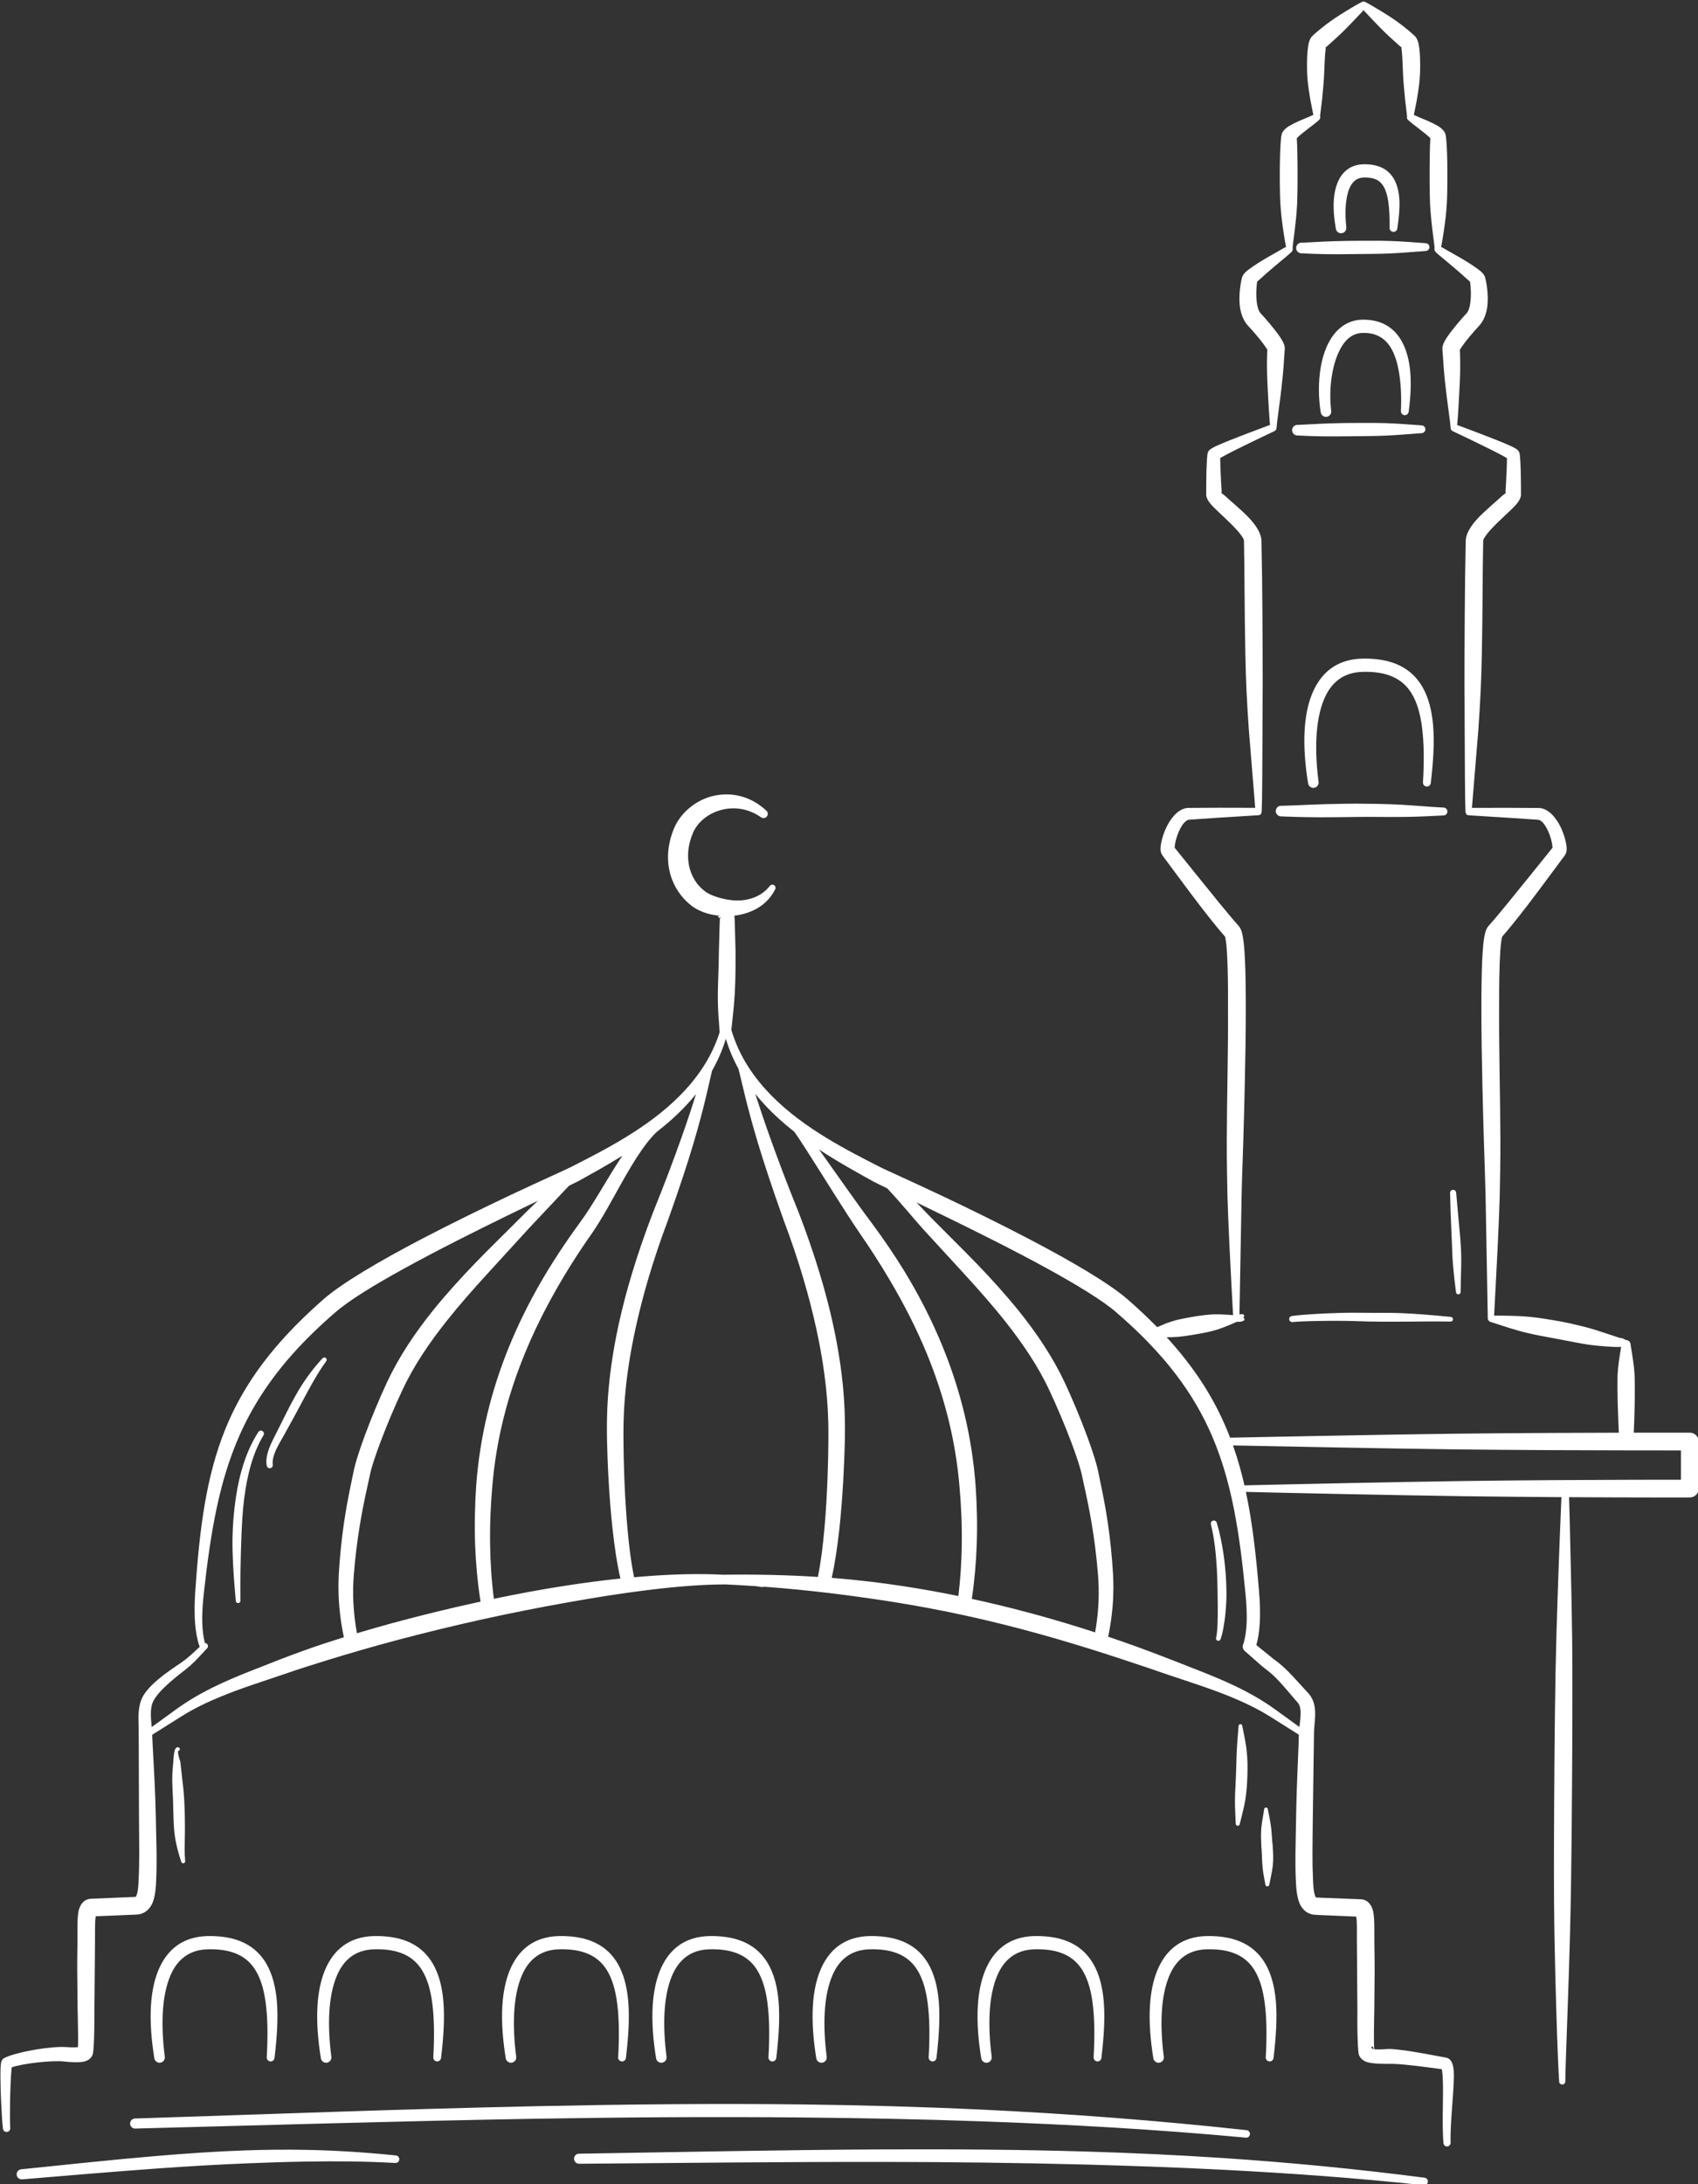 <?xml version="1.0" encoding="UTF-8" standalone="no"?><svg xmlns="http://www.w3.org/2000/svg" xmlns:xlink="http://www.w3.org/1999/xlink" clip-rule="evenodd" fill="#ffffff" fill-rule="evenodd" height="180.9" preserveAspectRatio="xMidYMid meet" stroke-linejoin="round" stroke-miterlimit="2" version="1" viewBox="4.0 4.3 140.7 180.9" width="140.7" zoomAndPan="magnify"><rect x="4.0" y="4.3" width="140.7" height="180.9" fill="#333333" stroke="none"/><g><path d="M0 0H200V200H0z" fill="none" transform="scale(.733 .939)"/><g><g id="change1_1"><path d="M139.556,757.193C139.562,757.407 139.593,757.866 139.615,758.351C139.628,758.619 139.637,758.894 139.643,759.141C139.648,759.46 139.659,759.767 139.663,760.075C139.665,760.285 139.664,760.494 139.655,760.708C139.648,760.905 139.634,761.184 139.538,761.354C139.46,761.492 139.341,761.581 139.166,761.588L138.176,761.629C138.171,761.662 138.165,761.703 138.163,761.738C138.154,761.912 138.161,762.135 138.157,762.33L138.143,763.884C138.142,763.981 138.145,764.339 138.134,764.63C138.129,764.767 138.121,764.89 138.11,764.968C138.097,765.053 138.032,765.149 137.888,765.18C137.745,765.212 137.481,765.188 137.421,765.18C137.275,765.16 137.005,765.172 136.736,765.203C136.504,765.23 136.272,765.27 136.123,765.32C136.12,765.338 136.117,765.359 136.115,765.38C136.082,765.735 136.068,766.595 136.085,766.8C136.091,766.85 136.055,766.894 136.006,766.9C135.957,766.905 135.912,766.87 135.907,766.821C135.877,766.611 135.836,765.729 135.847,765.363C135.85,765.278 135.858,765.216 135.866,765.188C135.884,765.123 135.926,765.099 135.949,765.088C136.104,765.013 136.396,764.94 136.691,764.889C136.992,764.838 137.295,764.812 137.46,764.826C137.493,764.829 137.605,764.836 137.706,764.83C137.717,764.829 137.729,764.828 137.741,764.826C137.745,764.741 137.745,764.632 137.744,764.519C137.742,764.254 137.734,763.969 137.732,763.884C137.73,763.464 137.724,763.227 137.723,762.949C137.722,762.774 137.724,762.584 137.728,762.322C137.733,762.045 137.717,761.715 137.751,761.526C137.793,761.298 137.929,761.203 138.058,761.201L139.148,761.155C139.164,761.154 139.165,761.135 139.171,761.12C139.188,761.081 139.198,761.035 139.205,760.987C139.22,760.885 139.222,760.777 139.226,760.69C139.236,760.483 139.238,760.28 139.239,760.078C139.239,759.77 139.233,759.463 139.233,759.144L139.226,757.177C139.231,756.999 139.209,756.805 139.227,756.62C139.241,756.475 139.275,756.336 139.355,756.211C139.434,756.088 139.555,755.963 139.693,755.847C139.877,755.691 140.091,755.548 140.259,755.435C140.33,755.386 140.397,755.334 140.476,755.265C140.545,755.205 140.623,755.133 140.72,755.041C140.714,755.034 140.71,755.026 140.707,755.016C140.652,754.853 140.622,754.672 140.606,754.485C140.584,754.221 140.592,753.945 140.609,753.686C140.715,752.139 140.877,750.889 141.334,749.748C141.484,749.375 141.666,749.014 141.888,748.658C142.332,747.945 142.937,747.256 143.761,746.536C144.212,746.145 145.126,745.611 146.116,745.092C146.866,744.7 147.657,744.315 148.315,744.004C149.095,743.637 149.686,743.375 149.788,743.322C150.613,742.902 151.656,742.376 152.444,741.587C152.877,741.154 153.234,740.643 153.431,740.023C153.41,739.764 153.39,739.505 153.386,739.241C153.384,739.125 153.387,739.008 153.39,738.891C153.397,738.62 153.41,738.349 153.411,738.08L153.429,737.441C153.43,737.411 153.434,737.306 153.436,737.236C153.442,737.239 153.448,737.242 153.454,737.245C153.446,737.229 153.44,737.211 153.437,737.193C153.437,737.205 153.437,737.219 153.436,737.236C153.384,737.208 153.363,737.184 153.437,737.182C153.437,737.181 153.436,737.179 153.436,737.178C153.366,737.171 153.298,737.161 153.234,737.148C153.046,737.109 152.891,737.035 152.786,736.965C152.494,736.755 152.274,736.435 152.197,736.048C152.135,735.731 152.169,735.37 152.336,734.994C152.516,734.616 152.913,734.296 153.39,734.227C153.773,734.171 154.2,734.265 154.568,734.605C154.613,734.641 154.62,734.707 154.584,734.752C154.548,734.797 154.483,734.804 154.438,734.768C154.108,734.541 153.763,734.514 153.464,734.593C153.14,734.679 152.871,734.905 152.768,735.178C152.654,735.456 152.635,735.72 152.682,735.951C152.735,736.212 152.873,736.433 153.069,736.578C153.144,736.639 153.269,736.694 153.416,736.736C153.605,736.789 153.826,736.826 154.043,736.792C154.268,736.756 154.487,736.663 154.654,736.453C154.677,736.417 154.725,736.406 154.761,736.429C154.797,736.452 154.808,736.501 154.785,736.537C154.594,736.913 154.254,737.09 153.904,737.158C153.867,737.165 153.829,737.171 153.792,737.175C153.792,737.178 153.792,737.18 153.792,737.183C153.797,737.246 153.802,737.402 153.803,737.441L153.82,738.08C153.821,738.405 153.818,738.733 153.801,739.06C153.794,739.19 153.783,739.319 153.771,739.448C153.755,739.623 153.733,739.796 153.717,739.968C153.909,740.618 154.275,741.15 154.723,741.598C155.511,742.387 156.555,742.913 157.38,743.333C157.482,743.385 158.073,743.647 158.852,744.015C159.51,744.326 160.301,744.713 161.05,745.106C162.039,745.625 162.953,746.159 163.404,746.551C163.667,746.781 163.907,747.007 164.128,747.232L164.337,747.142C164.409,747.118 164.485,747.089 164.571,747.066C164.683,747.036 164.806,747.013 164.93,746.991C165.051,746.969 165.174,746.949 165.291,746.936C165.376,746.927 165.458,746.92 165.535,746.918C165.624,746.916 165.702,746.92 165.774,746.924C165.866,746.928 165.936,746.935 165.984,746.939C165.971,746.692 165.928,745.938 165.895,745.234C165.872,744.753 165.854,744.296 165.847,744.04C165.837,743.588 165.829,743.129 165.83,742.666C165.833,741.598 165.866,740.514 165.86,739.471C165.861,739.236 165.863,738.751 165.847,738.329C165.84,738.132 165.829,737.949 165.811,737.814C165.805,737.767 165.791,737.707 165.787,737.687C165.622,737.5 165.397,737.221 165.162,736.914C164.846,736.503 164.511,736.041 164.257,735.703C164.236,735.673 164.21,735.622 164.209,735.548C164.208,735.433 164.261,735.199 164.366,734.99C164.488,734.746 164.679,734.547 164.888,734.542L165.624,734.538C165.799,734.538 166.323,734.54 166.525,734.54L166.37,732.642C166.349,732.334 166.328,732.024 166.314,731.714C166.299,731.403 166.29,731.092 166.284,730.786C166.262,729.745 166.267,728.763 166.25,728.009C166.25,727.982 166.231,727.954 166.21,727.921C166.167,727.852 166.104,727.779 166.034,727.705C165.838,727.495 165.588,727.282 165.462,727.145C165.365,727.04 165.328,726.946 165.327,726.897C165.327,726.77 165.327,726.526 165.333,726.306C165.338,726.137 165.346,725.982 165.357,725.899C165.36,725.873 165.369,725.824 165.422,725.782C165.446,725.764 165.5,725.731 165.578,725.695C165.904,725.546 166.705,725.251 166.888,725.182L166.881,725.119L166.859,724.818C166.852,724.633 166.823,724.252 166.815,723.916C166.81,723.681 166.815,723.47 166.82,723.36C166.822,723.361 166.824,723.361 166.828,723.36C166.832,723.358 166.825,723.351 166.821,723.345C166.822,723.326 166.823,723.31 166.823,723.299C166.823,723.306 166.818,723.324 166.816,723.338C166.722,723.172 166.433,722.844 166.354,722.764C166.238,722.64 166.169,722.461 166.148,722.269C166.115,721.968 166.184,721.645 166.201,721.584C166.211,721.553 166.231,721.502 166.283,721.453C166.368,721.373 166.565,721.24 166.772,721.118C166.967,721.004 167.164,720.898 167.254,720.844C167.261,720.84 167.269,720.836 167.276,720.834C167.275,720.84 167.273,720.848 167.272,720.851C167.258,720.881 167.265,720.904 167.277,720.924C167.266,720.902 167.264,720.875 167.272,720.851C167.274,720.847 167.276,720.841 167.279,720.837C167.279,720.835 167.278,720.834 167.278,720.833C167.278,720.833 167.277,720.833 167.276,720.834C167.277,720.832 167.277,720.831 167.278,720.829C167.252,720.692 167.206,720.429 167.169,720.11C167.157,720.004 167.147,719.894 167.141,719.781C167.131,719.618 167.129,719.45 167.127,719.287C167.125,719.113 167.126,718.945 167.128,718.792C167.132,718.608 167.136,718.448 167.144,718.33C167.151,718.221 167.16,718.147 167.164,718.119C167.171,718.084 167.178,718.044 167.207,718.006C167.237,717.968 167.285,717.918 167.358,717.875C167.428,717.834 167.517,717.789 167.613,717.748C167.732,717.696 167.856,717.649 167.946,717.605L167.875,717.247C167.853,717.108 167.821,716.932 167.805,716.746C167.79,716.572 167.79,716.392 167.794,716.238C167.798,716.079 167.813,715.945 167.832,715.86C167.853,715.766 167.892,715.706 167.922,715.677C167.985,715.617 168.166,715.459 168.38,715.307C168.498,715.222 168.626,715.144 168.741,715.072C168.929,714.956 169.081,714.871 169.122,714.852C169.143,714.838 169.168,714.834 169.191,714.839C169.204,714.841 169.217,714.845 169.228,714.853C169.269,714.872 169.421,714.958 169.609,715.074C169.724,715.145 169.852,715.224 169.97,715.308C170.184,715.46 170.364,715.618 170.428,715.678C170.458,715.708 170.497,715.768 170.518,715.861C170.537,715.946 170.552,716.081 170.556,716.239C170.56,716.394 170.56,716.573 170.545,716.748C170.529,716.933 170.497,717.109 170.475,717.249L170.404,717.606C170.494,717.651 170.618,717.698 170.737,717.749C170.833,717.791 170.922,717.835 170.992,717.876C171.065,717.919 171.113,717.969 171.143,718.008C171.172,718.045 171.179,718.086 171.186,718.121C171.19,718.148 171.199,718.222 171.206,718.331C171.214,718.449 171.218,718.61 171.222,718.794C171.224,718.946 171.225,719.115 171.223,719.288C171.221,719.451 171.219,719.619 171.209,719.782C171.203,719.896 171.193,720.006 171.181,720.111C171.144,720.43 171.098,720.694 171.072,720.83C171.073,720.832 171.073,720.833 171.074,720.835C171.073,720.835 171.072,720.834 171.072,720.834C171.071,720.835 171.071,720.837 171.071,720.838C171.074,720.843 171.076,720.848 171.078,720.853C171.086,720.877 171.084,720.903 171.073,720.925C171.085,720.906 171.092,720.882 171.078,720.853C171.077,720.85 171.076,720.842 171.074,720.835C171.081,720.838 171.089,720.841 171.096,720.845C171.186,720.899 171.383,721.005 171.578,721.12C171.784,721.241 171.982,721.374 172.067,721.454C172.119,721.504 172.139,721.554 172.149,721.586C172.166,721.647 172.235,721.969 172.202,722.27C172.181,722.462 172.112,722.642 171.995,722.765C171.917,722.846 171.628,723.174 171.534,723.339C171.532,723.325 171.527,723.308 171.527,723.3C171.527,723.311 171.528,723.327 171.529,723.347C171.525,723.353 171.518,723.359 171.522,723.361C171.525,723.362 171.528,723.362 171.53,723.361C171.535,723.471 171.54,723.683 171.535,723.917C171.527,724.254 171.498,724.634 171.491,724.82L171.469,725.121L171.462,725.184C171.645,725.252 172.446,725.548 172.771,725.697C172.85,725.733 172.904,725.765 172.928,725.784C172.981,725.826 172.989,725.875 172.993,725.9C173.004,725.983 173.012,726.138 173.017,726.307C173.023,726.527 173.023,726.771 173.023,726.898C173.022,726.947 172.985,727.042 172.888,727.147C172.762,727.284 172.512,727.497 172.316,727.706C172.246,727.78 172.183,727.854 172.14,727.923C172.119,727.956 172.1,727.984 172.1,728.011C172.082,728.764 172.088,729.747 172.066,730.788C172.06,731.093 172.051,731.404 172.036,731.715C172.022,732.026 172.001,732.336 171.98,732.643L171.824,734.541C172.027,734.542 172.551,734.539 172.726,734.54L173.462,734.544C173.671,734.549 173.862,734.748 173.984,734.992C174.088,735.201 174.142,735.434 174.141,735.549C174.14,735.624 174.114,735.675 174.093,735.704C173.839,736.043 173.503,736.504 173.188,736.915C172.953,737.222 172.728,737.501 172.563,737.689C172.559,737.708 172.545,737.768 172.539,737.816C172.521,737.95 172.51,738.133 172.503,738.33C172.487,738.752 172.489,739.237 172.489,739.472C172.484,740.516 172.516,741.599 172.52,742.667C172.521,743.13 172.513,743.59 172.503,744.042C172.496,744.298 172.478,744.754 172.455,745.235C172.421,745.947 172.378,746.71 172.366,746.948C172.39,746.948 172.421,746.948 172.458,746.949C172.59,746.951 172.786,746.952 173.01,746.963C173.087,746.967 173.165,746.973 173.245,746.981C173.349,746.991 173.454,747.005 173.556,747.02C173.726,747.045 173.887,747.075 174.022,747.098C174.133,747.12 174.294,747.154 174.469,747.197C174.564,747.221 174.664,747.245 174.761,747.274C174.948,747.33 175.125,747.393 175.262,747.436C175.358,747.467 175.427,747.494 175.46,747.498C175.479,747.501 175.487,747.494 175.529,747.515C175.542,747.521 175.561,747.531 175.59,747.547C175.591,747.547 175.592,747.547 175.593,747.547C175.654,747.547 175.703,747.597 175.703,747.658C175.725,747.799 175.75,747.935 175.769,748.077C175.781,748.17 175.792,748.263 175.798,748.356C175.806,748.494 175.805,748.631 175.806,748.763C175.806,748.905 175.805,749.041 175.802,749.17C175.797,749.422 175.789,749.642 175.781,749.81C176.618,749.809 177.151,749.81 177.151,749.81C177.271,749.81 177.368,749.907 177.368,750.027L177.368,751.177C177.368,751.297 177.271,751.394 177.151,751.394C177.151,751.394 175.88,751.397 174.199,751.387C174.207,751.632 174.223,752.239 174.241,753.074C174.253,753.596 174.267,754.207 174.275,754.873C174.28,755.33 174.28,755.814 174.28,756.312C174.28,757.012 174.276,757.741 174.271,758.471C174.266,759.2 174.26,759.93 174.25,760.63C174.243,761.128 174.234,761.611 174.222,762.068C174.205,762.733 174.183,763.343 174.165,763.867C174.132,764.818 174.106,765.481 174.107,765.662C174.109,765.704 174.076,765.739 174.035,765.74C173.994,765.742 173.958,765.71 173.957,765.669C173.943,765.492 173.914,764.855 173.887,763.938C173.872,763.436 173.856,762.85 173.844,762.211C173.839,761.914 173.834,761.606 173.832,761.289C173.829,760.843 173.829,760.379 173.83,759.907C173.832,759.197 173.836,758.468 173.842,757.749C173.849,757.008 173.856,756.278 173.87,755.59C173.882,754.972 173.9,754.39 173.918,753.863C173.959,752.622 173.999,751.697 174.012,751.386C173.952,751.386 173.892,751.385 173.832,751.385C173.132,751.38 172.376,751.373 171.619,751.363C170.658,751.349 169.698,751.33 168.853,751.314C167.663,751.29 166.703,751.268 166.297,751.258C166.454,751.993 166.545,752.792 166.619,753.692C166.64,753.953 166.653,754.233 166.634,754.5C166.622,754.675 166.597,754.845 166.553,755.001L166.977,755.345C167.114,755.441 167.226,755.541 167.348,755.664C167.479,755.797 167.622,755.959 167.823,756.178C167.912,756.275 167.959,756.39 167.979,756.516C168.015,756.729 167.96,756.978 167.962,757.188L167.934,759.155C167.932,759.474 167.925,759.781 167.925,760.089C167.924,760.291 167.927,760.494 167.937,760.701C167.941,760.788 167.943,760.897 167.958,760.999C167.965,761.047 167.975,761.093 167.992,761.133C167.999,761.149 168.001,761.17 168.02,761.171L169.11,761.214C169.237,761.216 169.372,761.311 169.414,761.537C169.449,761.726 169.434,762.056 169.439,762.333C169.444,762.595 169.445,762.785 169.445,762.96C169.445,763.238 169.439,763.475 169.437,763.895C169.436,763.991 169.426,764.346 169.428,764.634C169.428,764.725 169.43,764.81 169.434,764.876C169.547,764.894 169.768,764.87 169.803,764.871C169.923,764.875 170.073,764.891 170.232,764.914C170.571,764.964 170.957,765.043 171.182,765.081C171.229,765.089 171.275,765.111 171.309,765.159C171.339,765.2 171.367,765.275 171.377,765.381C171.409,765.746 171.288,766.602 171.302,767.162C171.304,767.21 171.268,767.251 171.22,767.254C171.172,767.257 171.131,767.22 171.128,767.172C171.08,766.621 171.148,765.772 171.096,765.414C171.093,765.398 171.089,765.38 171.085,765.365C170.888,765.341 170.6,765.299 170.325,765.27C170.13,765.248 169.942,765.233 169.8,765.235C169.742,765.236 169.449,765.24 169.289,765.201C169.133,765.163 169.064,765.058 169.053,764.979C169.039,764.881 169.03,764.712 169.026,764.533C169.02,764.268 169.023,763.98 169.023,763.895L169.012,762.341C169.008,762.146 169.016,761.923 169.007,761.748C169.005,761.713 168.999,761.671 168.994,761.637L168.001,761.594C167.829,761.587 167.711,761.499 167.634,761.363C167.539,761.193 167.525,760.915 167.517,760.719C167.508,760.505 167.507,760.296 167.509,760.086C167.512,759.778 167.522,759.471 167.526,759.152C167.529,758.965 167.534,758.762 167.541,758.559C167.559,757.995 167.589,757.427 167.592,757.191L166.878,756.742C166.571,756.551 166.249,756.399 165.92,756.264C165.417,756.058 164.897,755.896 164.383,755.722C164.077,755.615 163.77,755.513 163.462,755.411C163.004,755.258 162.543,755.11 162.075,754.969C160.949,754.629 159.786,754.331 158.549,754.099C158.082,754.012 157.605,753.933 157.116,753.863C156.801,753.817 156.481,753.775 156.155,753.735C155.623,753.671 155.075,753.616 154.511,753.575C154.494,753.583 154.475,753.586 154.455,753.582C154.408,753.574 154.36,753.567 154.311,753.561C154.068,753.544 153.821,753.531 153.572,753.519C153.009,753.519 152.344,753.572 151.616,753.664C151.021,753.738 150.386,753.839 149.728,753.956C149.04,754.078 148.328,754.218 147.618,754.375C146.911,754.532 146.206,754.703 145.528,754.884C144.952,755.037 144.397,755.198 143.874,755.359C143.491,755.476 143.126,755.592 142.785,755.711C142.271,755.886 141.751,756.048 141.248,756.254C140.919,756.389 140.596,756.541 140.29,756.732L139.556,757.193ZM166.82,723.36C166.815,723.357 166.815,723.348 166.816,723.338L166.818,723.342C166.819,723.343 166.82,723.344 166.821,723.345L166.82,723.36ZM171.534,723.339C171.535,723.35 171.535,723.359 171.53,723.361L171.529,723.347C171.53,723.345 171.531,723.344 171.532,723.343L171.534,723.339ZM140.845,754.952C140.864,754.952 140.883,754.959 140.897,754.973C140.927,755.003 140.927,755.05 140.898,755.08C140.773,755.216 140.68,755.316 140.599,755.397C140.518,755.477 140.45,755.538 140.376,755.596C140.221,755.716 140.025,755.868 139.858,756.03C139.748,756.135 139.653,756.245 139.593,756.353C139.543,756.442 139.528,756.54 139.524,756.64C139.519,756.761 139.533,756.885 139.544,757.005L140.169,756.552C140.475,756.333 140.798,756.151 141.132,755.991C141.628,755.754 142.146,755.565 142.657,755.362C142.998,755.23 143.364,755.096 143.749,754.968C143.911,754.915 144.075,754.862 144.242,754.81C144.185,754.539 144.151,754.291 144.132,754.071C144.1,753.708 144.11,753.425 144.119,753.254C144.146,752.792 144.193,752.376 144.244,752.023C144.336,751.397 144.441,750.967 144.468,750.817C144.507,750.6 144.613,750.262 144.751,749.89C144.912,749.454 145.115,748.97 145.296,748.581C145.588,747.957 145.98,747.372 146.424,746.821C146.748,746.419 147.099,746.034 147.456,745.664C147.819,745.288 148.191,744.93 148.541,744.577C148.665,744.452 148.791,744.329 148.919,744.207C148.942,744.185 148.965,744.164 148.988,744.142C148.766,744.249 148.518,744.369 148.252,744.499C147.469,744.882 146.537,745.347 145.723,745.795C145.009,746.188 144.386,746.565 144.043,746.862C143.249,747.545 142.669,748.201 142.232,748.877C142.017,749.209 141.836,749.546 141.683,749.895C141.2,750.993 140.988,752.201 140.822,753.705C140.794,753.953 140.772,754.219 140.781,754.474C140.787,754.641 140.806,754.803 140.845,754.952ZM153.582,740.184C153.498,740.462 153.384,740.722 153.245,740.964C153.166,741.286 153.066,741.811 152.791,742.739C152.644,743.232 152.446,743.836 152.179,744.585C151.789,745.619 151.539,746.506 151.376,747.253C151.077,748.615 151.074,749.513 151.079,750.002C151.081,750.47 151.102,751.306 151.173,752.112C151.211,752.554 151.264,752.986 151.339,753.343C151.421,753.336 151.501,753.329 151.581,753.323C152.298,753.266 152.954,753.252 153.513,753.282C154.318,753.271 155.089,753.288 155.832,753.336C155.905,752.983 155.957,752.557 155.995,752.123C156.066,751.317 156.086,750.48 156.089,750.013C156.094,749.524 156.091,748.626 155.792,747.263C155.628,746.517 155.379,745.63 154.988,744.596C154.721,743.846 154.52,743.24 154.371,742.747C154.077,741.769 153.974,741.237 153.891,740.92C153.765,740.69 153.66,740.445 153.582,740.184ZM152.852,741.536C152.785,741.619 152.715,741.699 152.643,741.778C152.41,742.03 152.153,742.258 151.884,742.468C151.712,742.635 151.553,742.852 151.399,743.091C151.017,743.683 150.674,744.409 150.318,744.924C149.989,745.39 149.686,745.867 149.41,746.355C149.132,746.848 148.882,747.352 148.669,747.872C148.249,748.893 147.966,749.973 147.871,751.132C147.834,751.552 147.81,752.031 147.818,752.55C147.824,752.967 147.851,753.411 147.91,753.87C148.5,753.748 149.087,753.638 149.661,753.55C150.12,753.479 150.57,753.42 151.004,753.375C150.921,753.016 150.858,752.586 150.81,752.148C150.721,751.331 150.687,750.482 150.677,750.008C150.668,749.502 150.655,748.572 150.962,747.162C151.129,746.399 151.392,745.494 151.797,744.439C152.093,743.71 152.312,743.119 152.483,742.639C152.647,742.178 152.764,741.819 152.852,741.536ZM151.052,743.042C150.677,743.276 150.306,743.48 149.97,743.666C149.939,743.683 149.862,743.721 149.748,743.776C149.724,743.801 149.701,743.825 149.676,743.851L148.779,744.803C148.446,745.17 148.096,745.548 147.744,745.935C147.405,746.307 147.067,746.688 146.753,747.084C146.334,747.612 145.956,748.166 145.678,748.76C145.499,749.138 145.299,749.61 145.139,750.035C145.009,750.378 144.906,750.69 144.869,750.891C144.84,751.039 144.732,751.464 144.631,752.083C144.575,752.426 144.521,752.829 144.486,753.279C144.473,753.439 144.458,753.704 144.48,754.045C144.493,754.244 144.517,754.468 144.562,754.712C144.84,754.629 145.125,754.548 145.415,754.468C146.099,754.282 146.811,754.107 147.526,753.952C147.545,753.948 147.565,753.944 147.584,753.94C147.509,753.459 147.469,752.996 147.452,752.56C147.433,752.027 147.449,751.534 147.478,751.101C147.567,749.898 147.848,748.773 148.28,747.713C148.499,747.176 148.757,746.655 149.048,746.149C149.335,745.651 149.655,745.168 149.999,744.696C150.344,744.234 150.683,743.59 151.052,743.042ZM164.36,747.478C165.045,748.225 165.513,748.963 165.841,749.756C165.866,749.815 165.889,749.874 165.912,749.933C166.304,749.925 167.32,749.904 168.591,749.881C169.462,749.865 170.453,749.847 171.444,749.835C172.224,749.826 173.005,749.821 173.727,749.817C174.345,749.814 174.92,749.812 175.416,749.811C175.409,749.643 175.398,749.423 175.391,749.172C175.387,749.043 175.384,748.907 175.383,748.764C175.383,748.632 175.38,748.496 175.388,748.357C175.393,748.264 175.404,748.171 175.416,748.077C175.432,747.953 175.453,747.833 175.473,747.71C175.464,747.709 175.463,747.713 175.46,747.714C175.392,747.722 175.171,747.712 174.904,747.686C174.831,747.679 174.755,747.671 174.678,747.66C174.578,747.645 174.477,747.627 174.38,747.609C174.208,747.578 174.051,747.544 173.942,747.525C173.81,747.499 173.651,747.472 173.484,747.439C173.384,747.419 173.281,747.398 173.179,747.374C173.101,747.356 173.025,747.336 172.952,747.315C172.736,747.253 172.55,747.191 172.425,747.15C172.329,747.12 172.272,747.101 172.266,747.099C172.265,747.098 172.264,747.097 172.263,747.096C172.253,747.093 172.247,747.088 172.243,747.081C172.224,747.067 172.212,747.045 172.212,747.021L172.158,744.042C172.148,743.591 172.13,743.134 172.116,742.674C172.102,742.219 172.09,741.761 172.08,741.304C172.065,740.687 172.056,740.073 172.055,739.472C172.056,739.155 172.054,738.389 172.098,737.92C172.111,737.774 172.13,737.654 172.153,737.577C172.174,737.504 172.205,737.454 172.231,737.425C172.359,737.285 172.525,737.083 172.71,736.857C173.066,736.422 173.486,735.897 173.794,735.516C173.792,735.407 173.741,735.202 173.652,735.039C173.616,734.973 173.576,734.912 173.527,734.872C173.502,734.852 173.477,734.835 173.447,734.832L172.717,734.783C172.544,734.771 172.02,734.741 171.818,734.727C171.769,734.724 171.737,734.721 171.731,734.72C171.728,734.72 171.725,734.719 171.722,734.717C171.692,734.71 171.679,734.692 171.677,734.67C171.67,734.659 171.667,734.647 171.666,734.634C171.661,734.537 171.655,734.209 171.653,733.83C171.65,733.408 171.65,732.925 171.647,732.631C171.648,732.264 171.642,731.892 171.642,731.522C171.641,730.953 171.645,730.389 171.648,729.857C171.652,729.165 171.661,728.527 171.673,728.001C171.677,727.859 171.78,727.669 171.948,727.486C172.14,727.278 172.409,727.061 172.568,726.912C172.589,726.893 172.62,726.873 172.639,726.857C172.639,726.868 172.64,726.879 172.64,726.884C172.641,726.875 172.641,726.865 172.642,726.855C172.656,726.842 172.663,726.832 172.653,726.826C172.649,726.823 172.646,726.823 172.644,726.825C172.654,726.669 172.669,726.416 172.676,726.209C172.679,726.127 172.681,726.053 172.681,725.995C172.667,725.986 172.65,725.976 172.634,725.967C172.299,725.779 171.427,725.37 171.356,725.335C171.345,725.33 171.336,725.324 171.328,725.315C171.312,725.3 171.303,725.278 171.303,725.255L171.29,725.121L171.252,724.831C171.231,724.673 171.191,724.374 171.16,724.08C171.147,723.949 171.137,723.82 171.128,723.705C171.115,723.53 171.109,723.391 171.103,723.344C171.099,723.312 171.102,723.267 171.121,723.215C171.136,723.172 171.167,723.112 171.212,723.044C171.345,722.844 171.606,722.545 171.685,722.464C171.744,722.404 171.767,722.31 171.782,722.214C171.813,722.012 171.793,721.795 171.781,721.709C171.778,721.698 171.777,721.685 171.776,721.679C171.755,721.659 171.722,721.636 171.697,721.612C171.509,721.434 171.188,721.174 171.031,721.041C170.986,721.003 170.954,720.975 170.94,720.96C170.901,720.918 170.902,720.878 170.911,720.851C170.899,720.725 170.857,720.448 170.824,720.108C170.814,720.003 170.806,719.893 170.8,719.78C170.793,719.617 170.792,719.45 170.79,719.287C170.789,719.115 170.789,718.947 170.791,718.795C170.793,718.613 170.795,718.454 170.799,718.337C170.802,718.265 170.806,718.21 170.808,718.178C170.689,718.05 170.407,717.863 170.271,717.737C170.239,717.714 170.227,717.673 170.238,717.637L170.19,717.237C170.18,717.095 170.158,716.916 170.146,716.729C170.139,716.628 170.136,716.525 170.132,716.428C170.125,716.257 170.118,716.101 170.102,715.997C170.101,715.988 170.101,715.976 170.101,715.966C170.109,715.973 170.118,715.979 170.122,715.983C170.116,715.977 170.109,715.97 170.101,715.962C170.1,715.948 170.099,715.937 170.091,715.94C170.086,715.941 170.085,715.944 170.085,715.946C170.009,715.875 169.866,715.752 169.719,715.612C169.592,715.491 169.468,715.357 169.361,715.246C169.281,715.163 169.217,715.093 169.174,715.048C169.132,715.093 169.068,715.163 168.989,715.244C168.882,715.356 168.758,715.489 168.631,715.61C168.484,715.751 168.341,715.874 168.265,715.945C168.265,715.942 168.264,715.94 168.259,715.938C168.251,715.935 168.249,715.946 168.249,715.96C168.241,715.968 168.234,715.975 168.228,715.982C168.232,715.978 168.241,715.971 168.249,715.965C168.249,715.975 168.249,715.987 168.248,715.996C168.232,716.1 168.225,716.255 168.218,716.426C168.214,716.524 168.211,716.627 168.204,716.728C168.192,716.915 168.17,717.094 168.16,717.235L168.111,717.635C168.123,717.671 168.111,717.712 168.079,717.736C167.943,717.861 167.661,718.048 167.542,718.176C167.544,718.209 167.548,718.264 167.55,718.336C167.554,718.453 167.557,718.612 167.559,718.794C167.561,718.946 167.561,719.113 167.56,719.286C167.558,719.449 167.557,719.616 167.55,719.778C167.544,719.892 167.536,720.001 167.526,720.107C167.493,720.447 167.451,720.723 167.439,720.849C167.448,720.876 167.449,720.916 167.41,720.958C167.396,720.973 167.364,721.001 167.319,721.039C167.162,721.172 166.841,721.433 166.652,721.611C166.628,721.634 166.595,721.658 166.574,721.677C166.573,721.684 166.572,721.696 166.569,721.708C166.557,721.794 166.537,722.011 166.568,722.213C166.583,722.308 166.606,722.402 166.665,722.463C166.743,722.543 167.005,722.843 167.138,723.043C167.183,723.111 167.214,723.17 167.229,723.213C167.248,723.266 167.251,723.31 167.247,723.343C167.241,723.39 167.235,723.528 167.222,723.704C167.213,723.818 167.203,723.947 167.189,724.078C167.159,724.373 167.119,724.671 167.098,724.829L167.06,725.119L167.047,725.254C167.047,725.277 167.038,725.298 167.022,725.314C167.014,725.322 167.005,725.329 166.994,725.334C166.923,725.369 166.051,725.777 165.716,725.965C165.7,725.974 165.683,725.984 165.669,725.993C165.669,726.051 165.671,726.126 165.674,726.207C165.681,726.415 165.695,726.667 165.706,726.823C165.704,726.822 165.701,726.822 165.697,726.824C165.687,726.831 165.694,726.841 165.708,726.853C165.709,726.864 165.709,726.873 165.71,726.883C165.71,726.877 165.711,726.867 165.711,726.856C165.73,726.872 165.761,726.891 165.782,726.911C165.941,727.059 166.21,727.276 166.402,727.485C166.57,727.668 166.673,727.857 166.677,728C166.689,728.526 166.698,729.164 166.702,729.855C166.705,730.387 166.708,730.951 166.708,731.521C166.708,731.891 166.701,732.262 166.703,732.63C166.7,732.924 166.7,733.407 166.697,733.829C166.695,734.208 166.689,734.535 166.683,734.632C166.683,734.646 166.68,734.658 166.673,734.669C166.671,734.691 166.658,734.708 166.628,734.715C166.625,734.717 166.622,734.718 166.619,734.719C166.613,734.72 166.581,734.722 166.532,734.725C166.33,734.739 165.806,734.77 165.633,734.781L164.903,734.831C164.873,734.833 164.848,734.851 164.823,734.871C164.774,734.911 164.734,734.971 164.698,735.037C164.609,735.201 164.558,735.405 164.556,735.515C164.863,735.895 165.283,736.42 165.64,736.856C165.825,737.081 165.991,737.283 166.119,737.424C166.145,737.453 166.175,737.503 166.197,737.576C166.219,737.652 166.238,737.772 166.252,737.918C166.296,738.387 166.294,739.153 166.295,739.471C166.294,740.071 166.285,740.686 166.27,741.302C166.26,741.759 166.248,742.217 166.234,742.673C166.22,743.133 166.201,743.59 166.192,744.04L166.14,746.919C166.243,746.9 166.287,746.937 166.234,746.997C166.307,747.048 166.239,747.112 166.076,747.1C166.066,747.105 166.055,747.11 166.043,747.115C166.001,747.134 165.927,747.167 165.821,747.209C165.754,747.235 165.682,747.265 165.597,747.291C165.523,747.314 165.444,747.334 165.361,747.353C165.245,747.378 165.123,747.399 165.003,747.419C164.879,747.438 164.757,747.458 164.643,747.468C164.555,747.476 164.474,747.475 164.399,747.478L164.36,747.478ZM165.981,750.122C166.093,750.436 166.185,750.761 166.262,751.098C166.646,751.089 167.627,751.066 168.853,751.041C169.698,751.024 170.658,751.006 171.619,750.992C172.376,750.982 173.132,750.974 173.832,750.97C175.265,750.961 176.461,750.96 176.934,750.96C176.934,750.96 176.934,750.244 176.934,750.244C176.451,750.244 175.212,750.244 173.727,750.237C173.005,750.233 172.224,750.228 171.444,750.219C170.453,750.207 169.462,750.189 168.591,750.173C167.389,750.151 166.415,750.131 165.981,750.122ZM166.24,754.96C166.284,754.812 166.306,754.649 166.314,754.481C166.327,754.23 166.309,753.967 166.285,753.722C166.14,752.219 165.946,751.009 165.477,749.909C165.024,748.848 164.312,747.89 163.128,746.869C162.785,746.573 162.161,746.196 161.447,745.803C160.632,745.355 159.699,744.892 158.916,744.51C158.675,744.392 158.448,744.282 158.242,744.183C158.396,744.344 158.535,744.492 158.629,744.586C158.978,744.94 159.348,745.299 159.712,745.676C160.068,746.045 160.418,746.431 160.743,746.833C161.187,747.384 161.579,747.969 161.871,748.592C162.052,748.981 162.256,749.465 162.417,749.901C162.554,750.273 162.661,750.61 162.7,750.828C162.726,750.978 162.832,751.407 162.924,752.034C162.975,752.387 163.022,752.803 163.049,753.265C163.058,753.436 163.068,753.719 163.036,754.082C163.017,754.295 162.985,754.535 162.93,754.797C163.153,754.872 163.374,754.949 163.594,755.028C163.902,755.139 164.207,755.256 164.511,755.374C165.021,755.577 165.54,755.765 166.036,756.003C166.37,756.163 166.693,756.344 166.998,756.563L167.606,757.003C167.62,756.884 167.638,756.759 167.635,756.642C167.633,756.556 167.621,756.473 167.564,756.408C167.373,756.187 167.238,756.024 167.113,755.889C167.009,755.777 166.912,755.686 166.793,755.597C166.738,755.555 166.684,755.511 166.627,755.461C166.531,755.378 166.424,755.278 166.272,755.148C166.216,755.102 166.203,755.021 166.24,754.96ZM157.525,743.838C157.352,743.755 157.237,743.698 157.197,743.677C156.785,743.449 156.319,743.192 155.859,742.889C155.888,742.929 155.917,742.97 155.947,743.011C156.338,743.558 156.806,744.234 157.165,744.709C157.442,745.085 157.704,745.467 157.944,745.859C158.31,746.458 158.627,747.079 158.889,747.723C159.321,748.784 159.601,749.909 159.689,751.112C159.719,751.545 159.735,752.037 159.715,752.571C159.7,752.983 159.663,753.42 159.596,753.872C160.496,754.067 161.359,754.299 162.2,754.56C162.338,754.603 162.475,754.647 162.611,754.691C162.652,754.459 162.676,754.246 162.688,754.056C162.709,753.715 162.695,753.45 162.682,753.29C162.647,752.84 162.593,752.437 162.537,752.094C162.436,751.474 162.327,751.05 162.299,750.902C162.261,750.7 162.158,750.389 162.029,750.046C161.869,749.621 161.668,749.149 161.49,748.771C161.212,748.176 160.834,747.623 160.416,747.094C160.102,746.698 159.763,746.317 159.424,745.945C159.072,745.56 158.721,745.182 158.387,744.816C158.208,744.617 157.855,744.189 157.569,743.884C157.554,743.868 157.539,743.853 157.525,743.838ZM155.256,742.457C154.997,742.254 154.75,742.032 154.525,741.789C154.448,741.705 154.373,741.619 154.302,741.53C154.393,741.815 154.512,742.178 154.68,742.644C154.853,743.126 155.074,743.719 155.371,744.45C155.775,745.505 156.039,746.409 156.205,747.173C156.513,748.583 156.5,749.513 156.491,750.019C156.48,750.493 156.446,751.342 156.358,752.158C156.311,752.586 156.25,753.006 156.17,753.359C156.178,753.36 156.185,753.36 156.192,753.361C156.524,753.387 156.849,753.42 157.17,753.458C157.667,753.519 158.152,753.594 158.626,753.679C158.842,753.718 159.056,753.759 159.267,753.803C159.32,753.371 159.344,752.954 159.35,752.561C159.358,752.042 159.333,751.563 159.296,751.143C159.201,749.984 158.917,748.904 158.498,747.884C158.241,747.26 157.933,746.66 157.586,746.074C157.357,745.688 157.114,745.307 156.853,744.933C156.465,744.362 155.946,743.515 155.559,742.913C155.444,742.734 155.341,742.578 155.256,742.457ZM172.639,726.857C172.638,726.843 172.639,726.829 172.644,726.825L172.642,726.855C172.641,726.855 172.64,726.856 172.639,726.857ZM170.101,715.966C170.093,715.959 170.086,715.952 170.085,715.946C170.091,715.952 170.096,715.957 170.101,715.962C170.101,715.963 170.101,715.964 170.101,715.966ZM168.265,715.945C168.264,715.951 168.257,715.958 168.249,715.965L168.249,715.96C168.254,715.955 168.259,715.95 168.265,715.945ZM165.706,726.823C165.711,726.827 165.711,726.842 165.711,726.856C165.71,726.855 165.709,726.854 165.708,726.853L165.706,726.823ZM165.442,752.052C165.431,752.012 165.454,751.971 165.493,751.96C165.533,751.949 165.574,751.972 165.585,752.011C165.733,752.499 165.819,753.146 165.822,753.713C165.824,753.874 165.815,754.029 165.802,754.171C165.776,754.472 165.728,754.716 165.679,754.855C165.67,754.886 165.638,754.903 165.608,754.895C165.577,754.886 165.56,754.854 165.569,754.824C165.606,754.661 165.613,754.357 165.609,753.994C165.608,753.887 165.606,753.774 165.604,753.659C165.601,753.495 165.598,753.326 165.588,753.155C165.567,752.766 165.524,752.375 165.442,752.052ZM169.424,764.874C169.41,764.832 169.388,764.79 169.371,764.823C169.356,764.851 169.381,764.866 169.424,764.874ZM142.504,750.592C142.51,750.633 142.483,750.671 142.443,750.678C142.402,750.685 142.364,750.658 142.357,750.617C142.335,750.507 142.354,750.384 142.392,750.261C142.445,750.095 142.535,749.93 142.597,749.807C142.712,749.584 142.821,749.352 142.941,749.124C143.021,748.972 143.105,748.822 143.196,748.677C143.351,748.431 143.527,748.202 143.721,747.993C143.742,747.968 143.778,747.965 143.802,747.985C143.827,748.006 143.83,748.042 143.81,748.066C143.685,748.233 143.578,748.413 143.473,748.597C143.376,748.766 143.285,748.94 143.192,749.114C143.051,749.379 142.907,749.642 142.764,749.897C142.7,750.01 142.607,750.16 142.549,750.315C142.514,750.409 142.491,750.505 142.504,750.592ZM142.151,749.795C142.173,749.761 142.219,749.75 142.254,749.772C142.289,749.794 142.299,749.84 142.277,749.874C142.012,750.315 141.876,750.858 141.804,751.428C141.763,751.753 141.747,752.086 141.735,752.416C141.715,752.944 141.709,753.461 141.714,753.915C141.715,753.947 141.69,753.974 141.659,753.975C141.627,753.977 141.6,753.952 141.599,753.92C141.576,753.639 141.548,753.335 141.533,753.017C141.523,752.819 141.517,752.616 141.519,752.411C141.524,752.073 141.552,751.731 141.601,751.4C141.689,750.806 141.859,750.246 142.151,749.795ZM167.439,747.107C167.398,747.112 167.361,747.083 167.356,747.043C167.351,747.002 167.38,746.965 167.421,746.96C167.568,746.939 167.79,746.921 168.021,746.908C168.397,746.887 168.794,746.877 168.921,746.879C169.245,746.884 169.499,746.88 169.754,746.882C169.872,746.883 169.989,746.885 170.113,746.89C170.43,746.903 170.791,746.931 171.307,746.981C171.339,746.983 171.363,747.01 171.361,747.041C171.359,747.073 171.332,747.097 171.301,747.095C170.885,747.089 170.572,747.094 170.3,747.096C170.058,747.097 169.85,747.099 169.634,747.098C169.416,747.098 169.191,747.091 168.916,747.082C168.791,747.077 168.399,747.074 168.028,747.081C167.802,747.085 167.583,747.093 167.439,747.107ZM171.29,743.951C171.289,743.91 171.322,743.876 171.363,743.875C171.404,743.874 171.438,743.906 171.439,743.947L171.478,744.39L171.538,745.049C171.55,745.203 171.563,745.38 171.563,745.58C171.564,745.812 171.548,746.073 171.548,746.369C171.55,746.4 171.526,746.428 171.494,746.43C171.463,746.432 171.436,746.407 171.434,746.376C171.403,746.135 171.378,745.917 171.362,745.718C171.354,745.626 171.348,745.539 171.345,745.455C171.338,745.312 171.337,745.182 171.329,745.065L171.302,744.413L171.29,743.951ZM167.552,725.44C167.481,725.438 167.424,725.378 167.427,725.307C167.429,725.236 167.488,725.179 167.56,725.182C167.645,725.181 168.01,725.157 168.334,725.145C168.576,725.136 168.795,725.136 168.855,725.135C169.101,725.136 169.412,725.129 169.722,725.139C170.034,725.149 170.344,725.177 170.59,725.193C170.643,725.193 170.686,725.236 170.686,725.288C170.686,725.341 170.643,725.384 170.59,725.384C170.344,725.4 170.035,725.43 169.724,725.444C169.414,725.458 169.103,725.455 168.858,725.46C168.787,725.459 168.498,725.466 168.208,725.462C167.917,725.459 167.627,725.445 167.552,725.44ZM167.154,734.749C167.082,734.747 167.026,734.687 167.028,734.616C167.03,734.544 167.09,734.488 167.161,734.49C167.283,734.491 167.803,734.464 168.262,734.45C168.606,734.44 168.916,734.439 169.001,734.438C169.352,734.44 169.711,734.444 170.069,734.463C170.426,734.482 170.781,734.517 171.129,734.534C171.182,734.534 171.224,734.577 171.224,734.63C171.224,734.683 171.182,734.726 171.129,734.726C170.848,734.741 170.563,734.755 170.275,734.761C170.148,734.763 170.02,734.764 169.892,734.764C169.593,734.764 169.295,734.758 169.004,734.763C168.903,734.763 168.493,734.772 168.082,734.771C167.671,734.769 167.26,734.755 167.154,734.749ZM168.074,733.905C168.084,733.975 168.035,734.041 167.964,734.051C167.894,734.061 167.828,734.012 167.818,733.941C167.746,733.498 167.709,733.047 167.734,732.636C167.753,732.311 167.811,732.01 167.916,731.755C168.125,731.242 168.516,730.905 169.155,730.893C169.898,730.882 170.354,731.136 170.615,731.588C170.76,731.839 170.844,732.157 170.875,732.53C170.909,732.934 170.88,733.406 170.818,733.933C170.813,733.985 170.767,734.024 170.714,734.02C170.661,734.015 170.623,733.969 170.627,733.916C170.657,733.404 170.653,732.948 170.602,732.559C170.559,732.235 170.481,731.961 170.349,731.745C170.131,731.387 169.758,731.202 169.161,731.217C168.672,731.226 168.378,731.487 168.212,731.878C167.986,732.411 167.979,733.166 168.074,733.905ZM168.383,724.837C168.393,724.908 168.344,724.973 168.273,724.984C168.203,724.994 168.137,724.945 168.127,724.874C168.044,724.367 168.072,723.753 168.26,723.302C168.43,722.893 168.728,722.619 169.147,722.61C169.646,722.604 169.966,722.835 170.147,723.214C170.237,723.401 170.292,723.627 170.315,723.877C170.342,724.176 170.324,724.511 170.278,724.856C170.273,724.909 170.227,724.948 170.174,724.943C170.122,724.938 170.083,724.892 170.088,724.839C170.102,724.509 170.089,724.192 170.043,723.911C170.009,723.699 169.954,723.509 169.872,723.352C169.733,723.087 169.508,722.925 169.153,722.934C168.864,722.939 168.679,723.149 168.555,723.429C168.378,723.83 168.327,724.378 168.383,724.837ZM168.752,720.351C168.762,720.422 168.712,720.487 168.641,720.497C168.571,720.506 168.506,720.457 168.496,720.386C168.451,720.129 168.429,719.867 168.451,719.636C168.462,719.514 168.487,719.4 168.524,719.299C168.631,719.008 168.84,718.82 169.18,718.812C169.572,718.808 169.81,718.955 169.939,719.213C170.004,719.344 170.042,719.506 170.051,719.696C170.06,719.894 170.039,720.122 170.001,720.377C169.997,720.43 169.95,720.469 169.898,720.465C169.845,720.46 169.806,720.414 169.81,720.361C169.815,720.12 169.805,719.906 169.778,719.722C169.756,719.578 169.722,719.456 169.666,719.358C169.579,719.203 169.428,719.129 169.187,719.136C168.997,719.14 168.888,719.252 168.824,719.413C168.725,719.661 168.716,720.009 168.752,720.351ZM167.651,720.988C167.579,720.986 167.523,720.926 167.525,720.855C167.527,720.783 167.587,720.727 167.658,720.729C167.744,720.729 168.109,720.704 168.433,720.693C168.675,720.684 168.894,720.684 168.954,720.683C169.2,720.684 169.511,720.677 169.821,720.687C170.133,720.697 170.442,720.724 170.689,720.741C170.742,720.741 170.785,720.783 170.785,720.836C170.785,720.889 170.742,720.932 170.689,720.932C170.443,720.948 170.134,720.978 169.823,720.992C169.513,721.006 169.202,721.003 168.956,721.007C168.886,721.007 168.596,721.014 168.307,721.01C168.016,721.006 167.726,720.993 167.651,720.988ZM140.192,757.589C140.168,757.635 140.244,757.853 140.244,757.853L140.323,758.56C140.338,758.732 140.347,758.907 140.351,759.083C140.354,759.203 140.356,759.323 140.356,759.443C140.357,759.522 140.356,759.602 140.354,759.681C140.35,759.882 140.342,760.078 140.362,760.275C140.367,760.301 140.351,760.327 140.325,760.333C140.298,760.339 140.272,760.322 140.266,760.296C140.19,760.074 140.132,759.847 140.102,759.61C140.085,759.472 140.081,759.332 140.076,759.193C140.068,758.987 140.069,758.782 140.055,758.581C140.051,758.462 140.044,758.34 140.047,758.217C140.049,758.094 140.061,757.973 140.072,757.853C140.072,757.853 140.081,757.615 140.118,757.546C140.14,757.505 140.167,757.489 140.196,757.5C140.221,757.505 140.236,757.529 140.231,757.554C140.229,757.565 140.222,757.575 140.212,757.582C140.212,757.581 140.211,757.581 140.211,757.581C140.202,757.579 140.196,757.582 140.192,757.589ZM140.212,757.582C140.219,757.584 140.211,757.586 140.201,757.587C140.205,757.586 140.209,757.584 140.212,757.582ZM164.29,765.061C164.3,765.132 164.251,765.197 164.181,765.207C164.11,765.217 164.044,765.168 164.034,765.098C163.964,764.664 163.927,764.223 163.951,763.82C163.97,763.502 164.027,763.207 164.129,762.957C164.335,762.454 164.718,762.124 165.345,762.112C166.073,762.102 166.52,762.351 166.776,762.793C166.918,763.04 167,763.351 167.031,763.716C167.063,764.112 167.035,764.574 166.973,765.089C166.969,765.142 166.922,765.181 166.87,765.176C166.817,765.171 166.778,765.125 166.783,765.072C166.811,764.572 166.808,764.126 166.757,763.745C166.715,763.429 166.639,763.162 166.51,762.951C166.298,762.601 165.933,762.422 165.351,762.436C164.874,762.444 164.588,762.699 164.426,763.08C164.205,763.601 164.197,764.339 164.29,765.061ZM160.082,765.061C160.092,765.132 160.043,765.197 159.972,765.207C159.901,765.217 159.836,765.168 159.826,765.098C159.755,764.664 159.719,764.223 159.743,763.82C159.762,763.502 159.819,763.207 159.921,762.957C160.126,762.454 160.509,762.124 161.136,762.112C161.864,762.102 162.312,762.351 162.567,762.793C162.71,763.04 162.792,763.351 162.822,763.716C162.855,764.112 162.826,764.574 162.765,765.089C162.76,765.142 162.714,765.181 162.661,765.176C162.609,765.171 162.57,765.125 162.574,765.072C162.603,764.572 162.599,764.126 162.549,763.745C162.507,763.429 162.431,763.162 162.302,762.951C162.089,762.601 161.725,762.422 161.142,762.436C160.665,762.444 160.379,762.699 160.217,763.08C159.996,763.601 159.989,764.339 160.082,765.061ZM156.048,765.061C156.058,765.132 156.009,765.197 155.939,765.207C155.868,765.217 155.803,765.168 155.793,765.098C155.722,764.664 155.686,764.223 155.71,763.82C155.728,763.502 155.785,763.207 155.888,762.957C156.093,762.454 156.476,762.124 157.103,762.112C157.831,762.102 158.279,762.351 158.534,762.793C158.676,763.04 158.759,763.351 158.789,763.716C158.821,764.112 158.793,764.574 158.732,765.089C158.727,765.142 158.681,765.181 158.628,765.176C158.575,765.171 158.536,765.125 158.541,765.072C158.57,764.572 158.566,764.126 158.516,763.745C158.474,763.429 158.398,763.162 158.269,762.951C158.056,762.601 157.692,762.422 157.109,762.436C156.632,762.444 156.346,762.699 156.184,763.08C155.963,763.601 155.956,764.339 156.048,765.061ZM152.132,765.061C152.142,765.132 152.093,765.197 152.022,765.207C151.951,765.217 151.886,765.168 151.876,765.098C151.805,764.664 151.769,764.223 151.793,763.82C151.812,763.502 151.869,763.207 151.971,762.957C152.176,762.454 152.559,762.124 153.186,762.112C153.914,762.102 154.362,762.351 154.617,762.793C154.76,763.04 154.842,763.351 154.872,763.716C154.905,764.112 154.876,764.574 154.815,765.089C154.81,765.142 154.764,765.181 154.711,765.176C154.659,765.171 154.62,765.125 154.624,765.072C154.653,764.572 154.649,764.126 154.599,763.745C154.557,763.429 154.481,763.162 154.352,762.951C154.139,762.601 153.775,762.422 153.193,762.436C152.715,762.444 152.429,762.699 152.267,763.08C152.046,763.601 152.039,764.339 152.132,765.061ZM148.456,765.061C148.466,765.132 148.417,765.197 148.346,765.207C148.276,765.217 148.21,765.168 148.2,765.098C148.13,764.664 148.093,764.223 148.117,763.82C148.136,763.502 148.193,763.207 148.295,762.957C148.501,762.454 148.884,762.124 149.511,762.112C150.239,762.102 150.686,762.351 150.942,762.793C151.084,763.04 151.166,763.351 151.196,763.716C151.229,764.112 151.201,764.574 151.139,765.089C151.135,765.142 151.088,765.181 151.036,765.176C150.983,765.171 150.944,765.125 150.949,765.072C150.977,764.572 150.974,764.126 150.923,763.745C150.881,763.429 150.805,763.162 150.676,762.951C150.463,762.601 150.099,762.422 149.517,762.436C149.04,762.444 148.754,762.699 148.592,763.08C148.371,763.601 148.363,764.339 148.456,765.061ZM143.936,765.061C143.946,765.132 143.897,765.197 143.826,765.207C143.756,765.217 143.69,765.168 143.68,765.098C143.61,764.664 143.573,764.223 143.597,763.82C143.616,763.502 143.673,763.207 143.775,762.957C143.981,762.454 144.364,762.124 144.991,762.112C145.718,762.102 146.166,762.351 146.421,762.793C146.564,763.04 146.646,763.351 146.676,763.716C146.709,764.112 146.681,764.574 146.619,765.089C146.614,765.142 146.568,765.181 146.515,765.176C146.463,765.171 146.424,765.125 146.429,765.072C146.457,764.572 146.453,764.126 146.403,763.745C146.361,763.429 146.285,763.162 146.156,762.951C145.943,762.601 145.579,762.422 144.997,762.436C144.519,762.444 144.233,762.699 144.072,763.08C143.85,763.601 143.843,764.339 143.936,765.061ZM139.864,765.061C139.874,765.132 139.825,765.197 139.755,765.207C139.684,765.217 139.618,765.168 139.608,765.098C139.538,764.664 139.501,764.223 139.525,763.82C139.544,763.502 139.601,763.207 139.703,762.957C139.909,762.454 140.292,762.124 140.919,762.112C141.647,762.102 142.094,762.351 142.35,762.793C142.492,763.04 142.575,763.351 142.605,763.716C142.637,764.112 142.609,764.574 142.547,765.089C142.543,765.142 142.496,765.181 142.444,765.176C142.391,765.171 142.352,765.125 142.357,765.072C142.385,764.572 142.382,764.126 142.331,763.745C142.289,763.429 142.213,763.162 142.084,762.951C141.872,762.601 141.507,762.422 140.925,762.436C140.448,762.444 140.162,762.699 140,763.08C139.779,763.601 139.772,764.339 139.864,765.061ZM166.743,759.018C166.742,758.993 166.762,758.972 166.787,758.971C166.812,758.97 166.833,758.99 166.834,759.015C166.861,759.157 166.895,759.305 166.914,759.462C166.932,759.611 166.934,759.761 166.952,759.898C166.964,760.085 166.972,760.228 166.956,760.382C166.947,760.47 166.929,760.557 166.909,760.663C166.898,760.722 166.884,760.781 166.871,760.85C166.871,760.877 166.849,760.899 166.822,760.899C166.795,760.899 166.773,760.877 166.773,760.85C166.745,760.698 166.722,760.583 166.709,760.472C166.701,760.394 166.697,760.322 166.693,760.249C166.688,760.148 166.687,760.046 166.675,759.922C166.669,759.779 166.661,759.622 166.675,759.466C166.689,759.309 166.723,759.16 166.743,759.018ZM166.118,756.982C166.117,756.957 166.135,756.935 166.16,756.934C166.186,756.932 166.207,756.951 166.209,756.976C166.253,757.202 166.296,757.393 166.315,757.573C166.34,757.798 166.34,757.995 166.334,758.18C166.329,758.386 166.315,758.579 166.283,758.784C166.268,758.88 166.245,758.977 166.22,759.08C166.199,759.174 166.173,759.269 166.147,759.374C166.144,759.401 166.12,759.42 166.093,759.417C166.066,759.415 166.047,759.391 166.049,759.364C166.043,759.205 166.033,759.065 166.031,758.929C166.029,758.83 166.03,758.736 166.033,758.643C166.039,758.476 166.05,758.317 166.056,758.147C166.062,757.994 166.064,757.833 166.071,757.652C166.075,757.547 166.083,757.438 166.091,757.318C166.099,757.212 166.11,757.103 166.118,756.982ZM139.142,766.817C139.074,766.819 139.018,766.766 139.016,766.698C139.014,766.63 139.067,766.573 139.135,766.571C142.399,766.466 145.66,766.34 148.92,766.271C151.097,766.225 153.273,766.201 155.449,766.227C156.9,766.245 158.351,766.285 159.802,766.352C161.973,766.454 164.143,766.619 166.313,766.856C166.364,766.861 166.401,766.906 166.396,766.957C166.391,767.008 166.346,767.045 166.295,767.039C164.126,766.837 161.958,766.715 159.79,766.639C158.342,766.588 156.894,766.56 155.446,766.546C153.273,766.526 151.1,766.54 148.926,766.577C145.667,766.633 142.406,766.732 139.142,766.817ZM149.995,767.677C149.927,767.678 149.871,767.623 149.87,767.555C149.869,767.487 149.924,767.431 149.992,767.431C152.476,767.392 154.959,767.337 157.439,767.326C159.097,767.319 160.753,767.329 162.408,767.379C163.512,767.412 164.616,767.463 165.719,767.536C167.37,767.645 169.018,767.805 170.666,768.018C170.717,768.024 170.753,768.07 170.747,768.121C170.741,768.171 170.695,768.207 170.645,768.201C168.997,768.023 167.35,767.906 165.702,767.822C164.601,767.766 163.5,767.727 162.399,767.697C160.747,767.654 159.094,767.634 157.44,767.632C154.96,767.629 152.478,767.658 149.995,767.677ZM136.376,768.058C136.308,768.064 136.248,768.014 136.242,767.946C136.236,767.878 136.286,767.818 136.354,767.812C137.449,767.702 138.543,767.581 139.638,767.489C140.371,767.427 141.104,767.375 141.838,767.35C142.328,767.333 142.819,767.328 143.31,767.337C144.044,767.351 144.778,767.398 145.513,767.474C145.564,767.478 145.602,767.523 145.598,767.573C145.594,767.624 145.549,767.662 145.498,767.658C144.766,767.616 144.037,767.612 143.309,767.624C142.822,767.632 142.336,767.648 141.85,767.668C141.12,767.699 140.391,767.741 139.662,767.794C138.567,767.873 137.472,767.967 136.376,768.058Z" transform="matrix(3.389 0 0 3.389 -456.344 -2418.15)"/></g></g></g></svg>